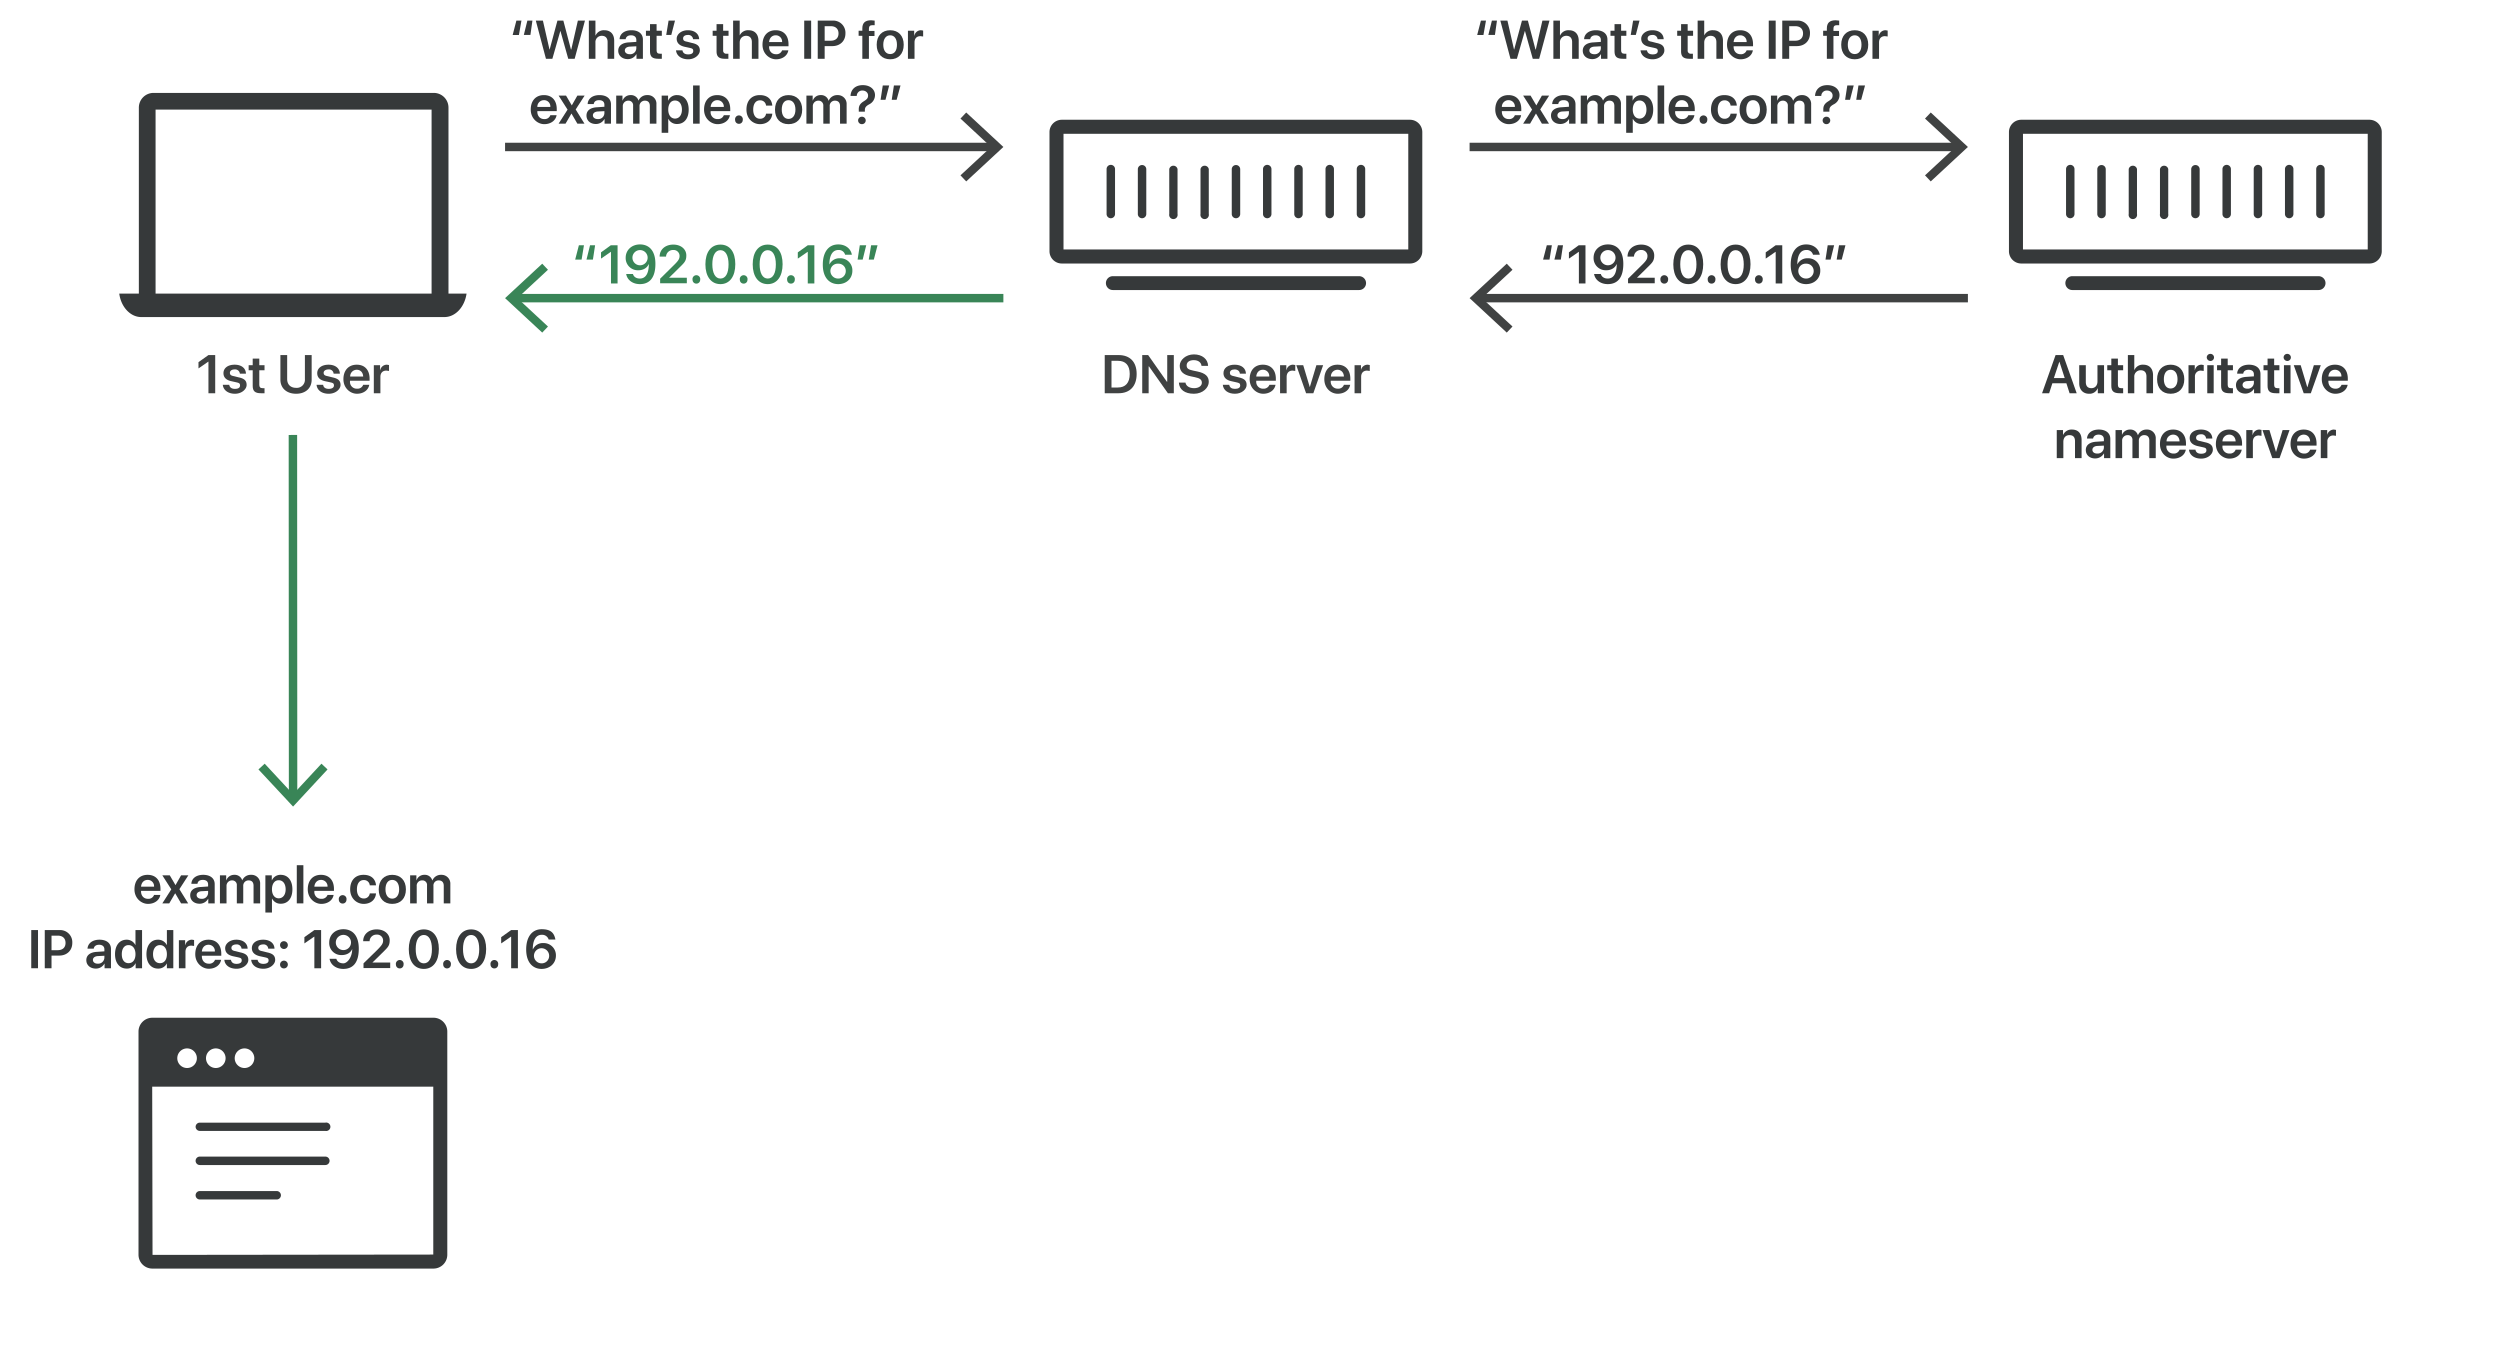 <svg id="Layer_1" data-name="Layer 1" xmlns="http://www.w3.org/2000/svg" viewBox="0 0 1480 800"><title>final</title><path d="M256.7,602.5H90.1a8.2,8.2,0,0,0-8.1,8.1V742.9a8.2,8.2,0,0,0,8.1,8.1H256.7a8.2,8.2,0,0,0,8.1-8.1V610.6A8.2,8.2,0,0,0,256.7,602.5Zm-.2,140.2-166.2.2-.2-99.6H256.5Zm-106-117a5.8,5.8,0,1,1-11.5,0,5.8,5.8,0,0,1,11.5,0Zm-17,0a5.8,5.8,0,1,1-11.5,0,5.8,5.8,0,0,1,11.5,0Zm-17,0a5.8,5.8,0,1,1-11.5,0,5.8,5.8,0,0,1,11.5,0Zm-.7,81.9a2.5,2.5,0,0,1,2.5-2.5h45.5a2.5,2.5,0,1,1,0,5H118.3A2.5,2.5,0,0,1,115.8,707.6Zm0-40.5a2.5,2.5,0,0,1,2.5-2.5h74.3a2.5,2.5,0,1,1,0,4.9H118.3A2.5,2.5,0,0,1,115.8,667.1Zm0,20.1a2.5,2.5,0,0,1,2.5-2.5h74.3a2.5,2.5,0,1,1,0,5H118.3A2.5,2.5,0,0,1,115.8,687.2Z" style="fill:#36393a"/><path d="M1402.8,70.9H1196.6a7.3,7.3,0,0,0-7.3,7.3v70.5a7.3,7.3,0,0,0,7.3,7.3h206.2a7.3,7.3,0,0,0,7.2-7.3V78.2A7.3,7.3,0,0,0,1402.8,70.9Zm-1.1,76.8H1197.6V79.2h204.1Zm-104.5-21V100.1a2.5,2.5,0,0,1,2.5-2.4,2.5,2.5,0,0,1,2.5,2.4v26.6a2.5,2.5,0,0,1-2.5,2.5A2.5,2.5,0,0,1,1297.2,126.7Zm18.5,0V100.1a2.5,2.5,0,0,1,5,0v26.6a2.5,2.5,0,0,1-5,0Zm18.5,0V100.1a2.5,2.5,0,0,1,5,0v26.6a2.5,2.5,0,1,1-5,0Zm18.5,0V100.1a2.5,2.5,0,0,1,5,0v26.6a2.5,2.5,0,1,1-5,0Zm-129.6,0V100.1a2.5,2.5,0,0,1,5,0v26.6a2.5,2.5,0,1,1-5,0Zm18.5,0V100.1a2.5,2.5,0,0,1,2.5-2.4,2.5,2.5,0,0,1,2.5,2.4v26.6a2.5,2.5,0,0,1-2.5,2.5A2.5,2.5,0,0,1,1241.6,126.7Zm18.6,0V100.1a2.5,2.5,0,0,1,4.9,0v26.6a2.5,2.5,0,1,1-4.9,0Zm18.5,0V100.1a2.5,2.5,0,0,1,4.9,0v26.6a2.5,2.5,0,1,1-4.9,0Zm92.5,0V100.1a2.5,2.5,0,0,1,5,0v26.6a2.5,2.5,0,1,1-5,0Zm5.5,40.9a4.1,4.1,0,0,1-4.1,4.1H1226.8a4.1,4.1,0,1,1,0-8.2h145.8A4.1,4.1,0,0,1,1376.7,167.6Z" style="fill:#36393a"/><path d="M265.5,173.8V63.7a8.7,8.7,0,0,0-8.7-8.7H90.9a8.7,8.7,0,0,0-8.7,8.7V173.8H70.6c1,7.8,6.5,13.9,13,13.9H263.1c6.6,0,12-6.1,13.1-13.9ZM92.1,64.9H255.5V173.8H92.1Z" style="fill:#36393a"/><path d="M308.7,12.2l-1.5,8.5h-3.7l2.2-8.5Zm6.5,0L314,20.7h-3.9l2.1-8.5Z" style="fill:#36393a"/><path d="M327,34.8h-3.8l-6-22.6h4.2l3.9,17.1h.1L330,12.2h3.5L338,29.3h.2l3.9-17.1h4.2l-6.1,22.6h-3.8l-4.6-16.4h-.1Z" style="fill:#36393a"/><path d="M348.6,12.2h3.9V21h.1a5.3,5.3,0,0,1,5.2-3.1c3.7,0,5.8,2.4,5.8,6.2V34.8h-3.9V24.9c0-2.3-1.2-3.7-3.4-3.7a3.7,3.7,0,0,0-3.8,4v9.6h-3.9Z" style="fill:#36393a"/><path d="M366,30c0-2.9,2.3-4.7,6.3-4.9l4.4-.3V23.6c0-1.7-1.2-2.7-3.1-2.7s-3,.9-3.2,2.3h-3.6c.1-3.1,2.8-5.3,7-5.3s6.8,2.1,6.8,5.5V34.8h-3.8V32.1h-.1a5.7,5.7,0,0,1-5.1,2.9C368.4,35,366,33,366,30Zm10.7-1.4V27.4l-3.8.2c-1.9.1-3,1-3,2.3s1.2,2.2,2.9,2.2A3.6,3.6,0,0,0,376.7,28.6Z" style="fill:#36393a"/><path d="M388.7,14.3v3.9h3.1v3h-3.1v8.6c0,1.4.6,2,2,2h1.1v3h-2c-3.6,0-5-1.2-5-4.4V21.2h-2.4v-3h2.4V14.3Z" style="fill:#36393a"/><path d="M394.4,20.7l1.4-8.5h3.8l-2.2,8.5Z" style="fill:#36393a"/><path d="M407.2,17.9c4,0,6.6,2.1,6.7,5.3h-3.6a2.8,2.8,0,0,0-3.1-2.5c-1.7,0-2.8.8-2.8,2s.6,1.7,2.4,2l2.7.7c3.5.7,4.8,2,4.8,4.5s-2.9,5.2-6.9,5.2-6.9-2.1-7.2-5.3H404c.3,1.6,1.4,2.4,3.4,2.4s3-.7,3-2-.6-1.5-2.3-1.9l-2.8-.6c-3.1-.7-4.7-2.3-4.7-4.8S403.2,17.9,407.2,17.9Z" style="fill:#36393a"/><path d="M428.1,14.3v3.9h3.2v3h-3.2v8.6a1.8,1.8,0,0,0,2,2h1.1v3h-2c-3.5,0-5-1.2-5-4.4V21.2h-2.3v-3h2.3V14.3Z" style="fill:#36393a"/><path d="M434,12.2h3.9V21h0a5.4,5.4,0,0,1,5.3-3.1c3.6,0,5.8,2.4,5.8,6.2V34.8h-3.9V24.9c0-2.3-1.2-3.7-3.4-3.7s-3.8,1.6-3.8,4v9.6H434Z" style="fill:#36393a"/><path d="M466.7,29.8c-.5,3.1-3.4,5.3-7.3,5.3s-8-3.3-8-8.6,3-8.6,7.8-8.6,7.6,3.2,7.6,8.3v1.2H455.3v.3c0,2.6,1.6,4.4,4.1,4.4a3.5,3.5,0,0,0,3.6-2.3Zm-11.4-4.9H463a3.7,3.7,0,0,0-3.8-4C457,20.9,455.5,22.5,455.3,24.9Z" style="fill:#36393a"/><path d="M476.1,34.8V12.2h4.1V34.8Z" style="fill:#36393a"/><path d="M492.9,12.2a7.2,7.2,0,0,1,7.6,7.6c0,4.5-3.2,7.5-7.8,7.5h-4.5v7.5h-4.1V12.2Zm-4.7,11.9h3.6c2.9,0,4.6-1.6,4.6-4.3s-1.7-4.3-4.6-4.3h-3.6Z" style="fill:#36393a"/><path d="M510.5,21.2h-2.2v-3h2.2V16.8c0-3.2,1.6-4.8,5.2-4.8l2.1.2v2.7h-1.3c-1.5,0-2.1.7-2.1,2.1v1.3h3.3v3h-3.3V34.8h-3.9Z" style="fill:#36393a"/><path d="M519,26.5c0-5.4,3.2-8.6,8-8.6s8,3.2,8,8.6-3.2,8.6-8,8.6S519,31.9,519,26.5Zm12,0c0-3.5-1.5-5.6-4-5.6s-4.1,2.1-4.1,5.6S524.5,32,527,32,531,30,531,26.5Z" style="fill:#36393a"/><path d="M537.5,18.2h3.7v2.9h.1a4,4,0,0,1,4-3.2l1.2.2v3.5l-1.6-.2c-2.2,0-3.5,1.4-3.5,3.7v9.7h-3.9Z" style="fill:#36393a"/><path d="M329.5,68.2c-.5,3.1-3.4,5.3-7.3,5.3s-8-3.3-8-8.6,3-8.6,7.8-8.6,7.6,3.2,7.6,8.3v1.2H318.1v.3c0,2.6,1.6,4.4,4.1,4.4a3.5,3.5,0,0,0,3.6-2.3Zm-11.4-4.9h7.7a3.7,3.7,0,0,0-3.8-4A3.9,3.9,0,0,0,318.1,63.3Z" style="fill:#36393a"/><path d="M338.3,67.2l-3.5,6h-4.1l5.3-8.3-5.3-8.3h4.4l3.4,5.8h0l3.3-5.8h4.3l-5.3,8.2,5.2,8.4h-4.2l-3.5-6Z" style="fill:#36393a"/><path d="M347.2,68.4c0-2.9,2.2-4.7,6.3-4.9l4.3-.3V62c0-1.7-1.1-2.7-3.1-2.7s-3,.9-3.2,2.3h-3.6c.1-3.1,2.8-5.3,7-5.3s6.8,2.1,6.8,5.5V73.2h-3.8V70.5h-.1a5.7,5.7,0,0,1-5.1,2.9C349.5,73.4,347.2,71.4,347.2,68.4ZM357.8,67V65.8L354,66c-1.9.1-3,1-3,2.3s1.2,2.2,2.9,2.2A3.6,3.6,0,0,0,357.8,67Z" style="fill:#36393a"/><path d="M364.8,56.6h3.7v2.9h.1a4.9,4.9,0,0,1,4.7-3.2,4.6,4.6,0,0,1,4.7,3.3h0a5.4,5.4,0,0,1,5.2-3.3,5.1,5.1,0,0,1,5.4,5.5V73.2h-3.9V62.8c0-2.1-1-3.2-2.9-3.2a3.1,3.1,0,0,0-3.2,3.3V73.2h-3.8V62.6a2.7,2.7,0,0,0-2.9-3,3.2,3.2,0,0,0-3.2,3.4V73.2h-3.9Z" style="fill:#36393a"/><path d="M407.7,64.9c0,5.3-2.7,8.5-6.8,8.5a5.5,5.5,0,0,1-5.2-3h-.1v8.2h-3.9v-22h3.8v2.9h.1a5.5,5.5,0,0,1,5.2-3.2C405,56.3,407.7,59.6,407.7,64.9Zm-4,0c0-3.3-1.6-5.4-4.1-5.4s-4,2.2-4,5.4,1.6,5.3,4,5.3S403.7,68.2,403.7,64.9Z" style="fill:#36393a"/><path d="M410.3,50.6h3.9V73.2h-3.9Z" style="fill:#36393a"/><path d="M432.1,68.2c-.5,3.1-3.4,5.3-7.3,5.3s-8-3.3-8-8.6,3-8.6,7.8-8.6,7.7,3.2,7.7,8.3v1.2H420.7v.3a4,4,0,0,0,4.2,4.4,3.6,3.6,0,0,0,3.6-2.3Zm-11.4-4.9h7.8a3.8,3.8,0,0,0-3.9-4C422.5,59.3,420.9,60.9,420.7,63.3Z" style="fill:#36393a"/><path d="M435.2,71.1a2.3,2.3,0,1,1,4.5,0,2.2,2.2,0,0,1-2.2,2.2A2.2,2.2,0,0,1,435.2,71.1Z" style="fill:#36393a"/><path d="M453.5,62.5a3.4,3.4,0,0,0-3.6-3.1c-2.5,0-4,2.1-4,5.5s1.6,5.4,4,5.4a3.4,3.4,0,0,0,3.6-3h3.7c-.3,3.8-3.2,6.2-7.3,6.2s-8-3.2-8-8.6,3.1-8.6,7.9-8.6,7.1,2.7,7.4,6.2Z" style="fill:#36393a"/><path d="M458.8,64.9c0-5.4,3.2-8.6,8-8.6s8.1,3.2,8.1,8.6-3.2,8.6-8.1,8.6S458.8,70.3,458.8,64.9Zm12.1,0c0-3.5-1.6-5.6-4.1-5.6s-4,2.1-4,5.6,1.6,5.5,4,5.5S470.9,68.4,470.9,64.9Z" style="fill:#36393a"/><path d="M477.4,56.6h3.7v2.9h.1a4.8,4.8,0,0,1,4.7-3.2,4.5,4.5,0,0,1,4.6,3.3h.1a5.4,5.4,0,0,1,5.2-3.3,5.2,5.2,0,0,1,5.4,5.5V73.2h-3.9V62.8c0-2.1-1.1-3.2-3-3.2a3,3,0,0,0-3.1,3.3V73.2h-3.8V62.6a2.8,2.8,0,0,0-3-3,3.2,3.2,0,0,0-3.2,3.4V73.2h-3.8Z" style="fill:#36393a"/><path d="M510.8,50.4c4.3,0,7.2,2.5,7.2,5.9a6.1,6.1,0,0,1-3.3,5.4c-2.1,1.1-2.7,2-2.7,3.5v.9h-3.6V65c-.1-2.3.8-3.7,2.9-5s2.6-2,2.6-3.5-1.3-2.9-3.3-2.9a3.2,3.2,0,0,0-3.4,3.2h-3.7C503.7,53.1,506.2,50.4,510.8,50.4ZM508,71.3a2.2,2.2,0,0,1,2.3-2.2,2.2,2.2,0,0,1,2.2,2.2,2.2,2.2,0,0,1-2.2,2.2A2.2,2.2,0,0,1,508,71.3Z" style="fill:#36393a"/><path d="M521.3,59.1l1.3-8.5h3.8l-2.2,8.5Zm6.6,0,1.3-8.5h3.9l-2.3,8.5Z" style="fill:#36393a"/><path d="M94.9,529.8c-.5,3.1-3.4,5.3-7.3,5.3s-8-3.3-8-8.6,3-8.6,7.8-8.6,7.6,3.2,7.6,8.3v1.2H83.5v.3c0,2.6,1.6,4.4,4.1,4.4a3.5,3.5,0,0,0,3.6-2.3Zm-11.4-4.9h7.7a3.7,3.7,0,0,0-3.8-4C85.2,520.9,83.7,522.5,83.5,524.9Z" style="fill:#36393a"/><path d="M103.7,528.8l-3.5,6H96.1l5.3-8.3-5.3-8.3h4.4l3.4,5.8h0l3.3-5.8h4.3l-5.3,8.2,5.2,8.4h-4.2l-3.5-6Z" style="fill:#36393a"/><path d="M112.6,530c0-2.9,2.2-4.7,6.3-4.9l4.3-.3v-1.2c0-1.7-1.1-2.7-3.1-2.7s-3,.9-3.2,2.3h-3.6c.1-3.1,2.8-5.3,7-5.3s6.8,2.1,6.8,5.5v11.4h-3.8v-2.7h-.1a5.7,5.7,0,0,1-5.1,2.9C114.9,535,112.6,533,112.6,530Zm10.6-1.4v-1.2l-3.8.2c-1.9.1-3,1-3,2.3s1.2,2.2,2.9,2.2A3.6,3.6,0,0,0,123.2,528.6Z" style="fill:#36393a"/><path d="M130.2,518.2h3.7v2.9h.1a4.9,4.9,0,0,1,4.7-3.2,4.6,4.6,0,0,1,4.7,3.3h0a5.4,5.4,0,0,1,5.2-3.3,5.1,5.1,0,0,1,5.4,5.5v11.4h-3.9V524.4c0-2.1-1-3.2-2.9-3.2a3.1,3.1,0,0,0-3.2,3.3v10.3h-3.8V524.2a2.7,2.7,0,0,0-2.9-3,3.2,3.2,0,0,0-3.2,3.4v10.2h-3.9Z" style="fill:#36393a"/><path d="M173.1,526.5c0,5.3-2.7,8.5-6.8,8.5a5.5,5.5,0,0,1-5.2-3H161v8.2h-3.9v-22h3.8v2.9h.1a5.5,5.5,0,0,1,5.2-3.2C170.4,517.9,173.1,521.2,173.1,526.5Zm-4,0c0-3.3-1.6-5.4-4.1-5.4s-4,2.2-4,5.4,1.6,5.3,4,5.3S169.1,529.8,169.1,526.5Z" style="fill:#36393a"/><path d="M175.7,512.2h3.9v22.6h-3.9Z" style="fill:#36393a"/><path d="M197.5,529.8c-.5,3.1-3.4,5.3-7.3,5.3s-8-3.3-8-8.6,3-8.6,7.8-8.6,7.7,3.2,7.7,8.3v1.2H186.1v.3a4,4,0,0,0,4.2,4.4,3.6,3.6,0,0,0,3.6-2.3Zm-11.4-4.9h7.8a3.8,3.8,0,0,0-3.9-4C187.9,520.9,186.3,522.5,186.1,524.9Z" style="fill:#36393a"/><path d="M200.6,532.7a2.3,2.3,0,1,1,4.5,0,2.2,2.2,0,0,1-2.2,2.2A2.2,2.2,0,0,1,200.6,532.7Z" style="fill:#36393a"/><path d="M218.9,524.1a3.4,3.4,0,0,0-3.6-3.1c-2.5,0-4,2.1-4,5.5s1.6,5.4,4,5.4a3.4,3.4,0,0,0,3.6-3h3.7c-.3,3.8-3.2,6.2-7.3,6.2s-8-3.2-8-8.6,3.1-8.6,7.9-8.6,7.1,2.7,7.4,6.2Z" style="fill:#36393a"/><path d="M224.2,526.5c0-5.4,3.2-8.6,8-8.6s8.1,3.2,8.1,8.6-3.2,8.6-8.1,8.6S224.2,531.9,224.2,526.5Zm12.1,0c0-3.5-1.6-5.6-4.1-5.6s-4,2.1-4,5.6,1.6,5.5,4,5.5S236.3,530,236.3,526.5Z" style="fill:#36393a"/><path d="M242.8,518.2h3.7v2.9h.1a4.8,4.8,0,0,1,4.7-3.2,4.5,4.5,0,0,1,4.6,3.3h.1a5.4,5.4,0,0,1,5.2-3.3,5.2,5.2,0,0,1,5.4,5.5v11.4h-3.9V524.4c0-2.1-1.1-3.2-3-3.2a3,3,0,0,0-3.1,3.3v10.3h-3.8V524.2a2.7,2.7,0,0,0-3-3,3.1,3.1,0,0,0-3.1,3.4v10.2h-3.9Z" style="fill:#36393a"/><path d="M18.5,573.2V550.6h4v22.6Z" style="fill:#36393a"/><path d="M35.3,550.6a7.2,7.2,0,0,1,7.5,7.6c0,4.5-3.2,7.5-7.7,7.5H30.5v7.5h-4V550.6Zm-4.8,11.9h3.7c2.9,0,4.6-1.6,4.6-4.3s-1.7-4.3-4.6-4.3H30.5Z" style="fill:#36393a"/><path d="M51.1,568.4c0-2.9,2.3-4.7,6.3-4.9l4.4-.3V562c0-1.7-1.2-2.7-3.1-2.7s-3,.9-3.2,2.3H51.8c.2-3.1,2.9-5.3,7.1-5.3s6.8,2.1,6.8,5.5v11.4H61.9v-2.7h-.1a5.7,5.7,0,0,1-5.1,2.9C53.5,573.4,51.1,571.4,51.1,568.4ZM61.8,567v-1.2L58,566c-1.9.1-3,1-3,2.3s1.2,2.2,2.8,2.2A3.7,3.7,0,0,0,61.8,567Z" style="fill:#36393a"/><path d="M68.1,564.9c0-5.3,2.7-8.6,6.9-8.6a5.7,5.7,0,0,1,5.1,3.1h.1v-8.8h3.9v22.6H80.3v-2.9h-.1a5.5,5.5,0,0,1-5.2,3.1C70.8,573.4,68.1,570.1,68.1,564.9Zm4,0c0,3.3,1.5,5.3,4,5.3s4.1-2,4.1-5.3-1.6-5.4-4.1-5.4S72.1,561.6,72.1,564.9Z" style="fill:#36393a"/><path d="M86.7,564.9c0-5.3,2.7-8.6,6.8-8.6a5.7,5.7,0,0,1,5.2,3.1h.1v-8.8h3.8v22.6H98.8v-2.9h0a5.6,5.6,0,0,1-5.3,3.1C89.4,573.4,86.7,570.1,86.7,564.9Zm3.9,0c0,3.3,1.6,5.3,4.1,5.3s4.1-2,4.1-5.3-1.6-5.4-4.1-5.4S90.6,561.6,90.6,564.9Z" style="fill:#36393a"/><path d="M105.9,556.6h3.7v2.9h.1a4,4,0,0,1,4-3.2l1.2.2V560l-1.6-.2c-2.2,0-3.5,1.4-3.5,3.7v9.7h-3.9Z" style="fill:#36393a"/><path d="M130.9,568.2c-.5,3.1-3.4,5.3-7.3,5.3s-8-3.3-8-8.6,3-8.6,7.8-8.6,7.6,3.2,7.6,8.3v1.2H119.5v.3c0,2.6,1.6,4.4,4.1,4.4a3.6,3.6,0,0,0,3.7-2.3Zm-11.4-4.9h7.7a3.7,3.7,0,0,0-3.8-4C121.2,559.3,119.7,560.9,119.5,563.3Z" style="fill:#36393a"/><path d="M139.9,556.3c4,0,6.6,2.1,6.7,5.3H143a2.8,2.8,0,0,0-3.1-2.5c-1.7,0-2.9.8-2.9,2s.7,1.7,2.5,2l2.7.7c3.4.7,4.8,2,4.8,4.5s-2.9,5.2-7,5.2-6.9-2.1-7.2-5.3h3.9q.5,2.4,3.3,2.4c1.9,0,3.1-.7,3.1-2s-.6-1.5-2.3-1.9l-2.8-.6c-3.2-.7-4.7-2.3-4.7-4.8S135.9,556.3,139.9,556.3Z" style="fill:#36393a"/><path d="M155.8,556.3c4,0,6.6,2.1,6.7,5.3h-3.7a2.7,2.7,0,0,0-3-2.5c-1.7,0-2.9.8-2.9,2s.7,1.7,2.4,2l2.8.7c3.4.7,4.8,2,4.8,4.5s-2.9,5.2-7,5.2-6.9-2.1-7.2-5.3h3.8c.3,1.6,1.5,2.4,3.4,2.4s3.1-.7,3.1-2-.6-1.5-2.3-1.9l-2.8-.6q-4.8-1.1-4.8-4.8C149.1,558.3,151.8,556.3,155.8,556.3Z" style="fill:#36393a"/><path d="M165.8,559.4a2.2,2.2,0,0,1,2.2-2.2,2.3,2.3,0,1,1-2.2,2.2Zm0,11.7a2.3,2.3,0,1,1,2.2,2.2A2.2,2.2,0,0,1,165.8,571.1Z" style="fill:#36393a"/><path d="M186.1,554.5H186l-5.8,4v-3.7l5.9-4.2h4v22.6h-4Z" style="fill:#36393a"/><path d="M195.1,567.6h4c.6,1.8,2.1,2.7,4.2,2.7s5.2-3.3,5.2-8.5h0c-.9,2.2-3.2,3.6-6.2,3.6a7.1,7.1,0,0,1-7.4-7.4c0-4.6,3.5-7.9,8.4-7.9s9.1,3.2,9.1,11.5-3.4,12-9.2,12C199,573.6,195.7,571.2,195.1,567.6Zm12.7-9.6a4.5,4.5,0,0,0-9-.1,4.5,4.5,0,0,0,9,.1Z" style="fill:#36393a"/><path d="M223,550.2c4.6,0,7.7,2.8,7.7,6.4s-1.3,4.4-5.2,8.3l-5,4.9H231v3.3H215.2v-2.8l8-7.8c2.9-2.9,3.6-4,3.6-5.7a3.5,3.5,0,0,0-3.8-3.5,4,4,0,0,0-4.2,3.9H215C215,553.1,218.3,550.2,223,550.2Z" style="fill:#36393a"/><path d="M234.4,571.1a2.3,2.3,0,1,1,4.5,0,2.2,2.2,0,0,1-2.2,2.2A2.2,2.2,0,0,1,234.4,571.1Z" style="fill:#36393a"/><path d="M242,561.9c0-7.2,3.4-11.7,8.9-11.7s8.9,4.4,8.9,11.6-3.3,11.8-8.9,11.8S242,569.1,242,561.9Zm13.7,0c0-5.3-1.8-8.4-4.8-8.4s-4.8,3.1-4.8,8.3,1.7,8.5,4.8,8.5S255.7,567.2,255.7,561.9Z" style="fill:#36393a"/><path d="M262.4,571.1a2.3,2.3,0,1,1,4.5,0,2.2,2.2,0,0,1-2.2,2.2A2.2,2.2,0,0,1,262.4,571.1Z" style="fill:#36393a"/><path d="M270,561.9c0-7.2,3.4-11.7,8.9-11.7s8.9,4.4,8.9,11.6-3.3,11.8-8.9,11.8S270,569.1,270,561.9Zm13.7,0c0-5.3-1.8-8.4-4.8-8.4s-4.8,3.1-4.8,8.3,1.7,8.5,4.8,8.5S283.7,567.2,283.7,561.9Z" style="fill:#36393a"/><path d="M290.4,571.1a2.3,2.3,0,1,1,4.5,0,2.2,2.2,0,0,1-2.2,2.2A2.2,2.2,0,0,1,290.4,571.1Z" style="fill:#36393a"/><path d="M302.6,554.5h-.1l-5.8,4v-3.7l5.9-4.2h4v22.6h-4Z" style="fill:#36393a"/><path d="M311.5,562.1c0-7.5,3.5-12,9.2-12s7.4,2.5,8.1,6.1h-4a4,4,0,0,0-4.1-2.8c-3.5,0-5.3,3.3-5.3,8.6h.1a6.4,6.4,0,0,1,6.2-3.7,7.2,7.2,0,0,1,7.4,7.4c0,4.6-3.6,7.9-8.5,7.9S311.5,570.1,311.5,562.1Zm13.6,3.8a4.5,4.5,0,0,0-9-.1,4.5,4.5,0,0,0,4.5,4.5A4.4,4.4,0,0,0,325.1,565.9Z" style="fill:#36393a"/><path d="M345.7,145.2l-1.4,8.5h-3.8l2.2-8.5Zm6.6,0-1.3,8.5h-3.8l2.1-8.5Z" style="fill:#398557"/><path d="M361.7,149.1h-.1l-5.8,4v-3.7l5.8-4.2h4v22.6h-3.9Z" style="fill:#398557"/><path d="M370.7,162.2h4c.5,1.8,2.1,2.7,4.1,2.7,3.6,0,5.3-3.3,5.3-8.5H384c-.9,2.2-3.2,3.6-6.1,3.6a7.2,7.2,0,0,1-7.5-7.4c0-4.6,3.6-7.9,8.5-7.9s9.1,3.2,9.1,11.5-3.5,12-9.2,12C374.6,168.2,371.3,165.8,370.7,162.2Zm12.7-9.6a4.5,4.5,0,0,0-9-.1,4.5,4.5,0,0,0,9,.1Z" style="fill:#398557"/><path d="M398.6,144.8c4.6,0,7.7,2.8,7.7,6.4s-1.3,4.4-5.2,8.3l-5,4.9h10.5v3.3H390.8V165l7.9-7.8c3-2.9,3.6-4,3.6-5.7a3.5,3.5,0,0,0-3.7-3.5,4.1,4.1,0,0,0-4.3,3.9h-3.8C390.5,147.7,393.9,144.8,398.6,144.8Z" style="fill:#398557"/><path d="M410,165.7a2.3,2.3,0,1,1,4.5,0,2.2,2.2,0,0,1-2.2,2.2A2.2,2.2,0,0,1,410,165.7Z" style="fill:#398557"/><path d="M417.6,156.5c0-7.2,3.3-11.7,8.9-11.7s8.8,4.4,8.8,11.6-3.3,11.8-8.8,11.8S417.6,163.7,417.6,156.5Zm13.7,0c0-5.3-1.8-8.4-4.8-8.4s-4.8,3.1-4.8,8.3,1.7,8.5,4.8,8.5S431.3,161.8,431.3,156.5Z" style="fill:#398557"/><path d="M438,165.7a2.3,2.3,0,1,1,4.5,0,2.2,2.2,0,0,1-2.2,2.2A2.2,2.2,0,0,1,438,165.7Z" style="fill:#398557"/><path d="M445.6,156.5c0-7.2,3.3-11.7,8.9-11.7s8.8,4.4,8.8,11.6-3.3,11.8-8.8,11.8S445.6,163.7,445.6,156.5Zm13.7,0c0-5.3-1.8-8.4-4.8-8.4s-4.8,3.1-4.8,8.3,1.7,8.5,4.8,8.5S459.3,161.8,459.3,156.5Z" style="fill:#398557"/><path d="M466,165.7a2.3,2.3,0,1,1,4.5,0,2.2,2.2,0,0,1-2.2,2.2A2.2,2.2,0,0,1,466,165.7Z" style="fill:#398557"/><path d="M478.2,149.1h-.1l-5.8,4v-3.7l5.9-4.2h3.9v22.6h-3.9Z" style="fill:#398557"/><path d="M487.1,156.7c0-7.5,3.4-12,9.2-12,4.2,0,7.4,2.5,8,6.1h-4a3.8,3.8,0,0,0-4-2.8c-3.5,0-5.3,3.3-5.3,8.6h0a6.5,6.5,0,0,1,6.2-3.7,7.1,7.1,0,0,1,7.4,7.4c0,4.6-3.5,7.9-8.4,7.9S487.1,164.7,487.1,156.7Zm13.6,3.8a4.3,4.3,0,0,0-4.5-4.4,4.3,4.3,0,0,0-4.6,4.3,4.5,4.5,0,0,0,4.5,4.5A4.4,4.4,0,0,0,500.7,160.5Z" style="fill:#398557"/><path d="M507.7,153.7l1.3-8.5h3.8l-2.1,8.5Zm6.6,0,1.4-8.5h3.8l-2.2,8.5Z" style="fill:#398557"/><path d="M1223.3,226.9H1215l-1.9,5.9h-4.2l8-22.6h4.5l8,22.6h-4.2Zm-7.4-3.1h6.4l-3.1-9.6h-.1Z" style="fill:#36393a"/><path d="M1245.6,232.8h-3.7v-2.9h-.1a5.1,5.1,0,0,1-5.1,3.2c-3.5,0-5.8-2.4-5.8-6.2V216.2h3.9v9.9c0,2.4,1.1,3.7,3.3,3.7s3.6-1.6,3.6-4v-9.6h3.9Z" style="fill:#36393a"/><path d="M1253.8,212.3v3.9h3.1v3h-3.1v8.6c0,1.4.6,2,2,2h1.1v3h-2c-3.6,0-5-1.2-5-4.4v-9.2h-2.4v-3h2.4v-3.9Z" style="fill:#36393a"/><path d="M1259.7,210.2h3.8V219h.1a5.3,5.3,0,0,1,5.2-3.1c3.7,0,5.8,2.4,5.8,6.2v10.7h-3.9v-9.9c0-2.3-1.1-3.7-3.4-3.7a3.7,3.7,0,0,0-3.8,4v9.6h-3.8Z" style="fill:#36393a"/><path d="M1277,224.5c0-5.4,3.2-8.6,8-8.6s8.1,3.2,8.1,8.6-3.2,8.6-8.1,8.6S1277,229.9,1277,224.5Zm12.1,0c0-3.5-1.6-5.6-4.1-5.6s-4,2.1-4,5.6,1.6,5.5,4,5.5S1289.1,228,1289.1,224.5Z" style="fill:#36393a"/><path d="M1295.6,216.2h3.7v2.9h.1a3.9,3.9,0,0,1,3.9-3.2l1.3.2v3.5l-1.6-.2a3.4,3.4,0,0,0-3.6,3.7v9.7h-3.8Z" style="fill:#36393a"/><path d="M1306.4,211.6a2.1,2.1,0,0,1,2.2-2.1,2.1,2.1,0,0,1,2.1,2.1,2.1,2.1,0,0,1-2.1,2.1A2.2,2.2,0,0,1,1306.4,211.6Zm.3,4.6h3.8v16.6h-3.8Z" style="fill:#36393a"/><path d="M1318.8,212.3v3.9h3.1v3h-3.1v8.6c0,1.4.6,2,2,2h1.1v3h-2c-3.6,0-5-1.2-5-4.4v-9.2h-2.4v-3h2.4v-3.9Z" style="fill:#36393a"/><path d="M1323.7,228c0-2.9,2.2-4.7,6.3-4.9l4.3-.3v-1.2c0-1.7-1.1-2.7-3.1-2.7s-3,.9-3.2,2.3h-3.6c.1-3.1,2.8-5.3,7-5.3s6.8,2.1,6.8,5.5v11.4h-3.8v-2.7h0a6,6,0,0,1-5.2,2.9C1326,233,1323.7,231,1323.7,228Zm10.6-1.4v-1.2l-3.8.2c-1.9.1-2.9,1-2.9,2.3s1.1,2.2,2.8,2.2A3.6,3.6,0,0,0,1334.3,226.6Z" style="fill:#36393a"/><path d="M1346.3,212.3v3.9h3.1v3h-3.1v8.6c0,1.4.6,2,2,2h1.1v3h-2c-3.6,0-5-1.2-5-4.4v-9.2H1340v-3h2.4v-3.9Z" style="fill:#36393a"/><path d="M1351.9,211.6a2.1,2.1,0,0,1,2.2-2.1,2.1,2.1,0,0,1,2.1,2.1,2.1,2.1,0,0,1-2.1,2.1A2.2,2.2,0,0,1,1351.9,211.6Zm.2,4.6h3.9v16.6h-3.9Z" style="fill:#36393a"/><path d="M1368,232.8h-4.2l-5.9-16.6h4.1l3.9,13h.1l3.8-13h4.1Z" style="fill:#36393a"/><path d="M1389.8,227.8c-.5,3.1-3.4,5.3-7.3,5.3s-8-3.3-8-8.6,3-8.6,7.8-8.6,7.6,3.2,7.6,8.3v1.2h-11.5v.3c0,2.6,1.6,4.4,4.1,4.4a3.6,3.6,0,0,0,3.7-2.3Zm-11.4-4.9h7.7a3.7,3.7,0,0,0-3.8-4C1380.1,218.9,1378.6,220.5,1378.4,222.9Z" style="fill:#36393a"/><path d="M1217.6,254.6h3.7v2.8h.1a5.4,5.4,0,0,1,5.2-3.1c3.7,0,5.7,2.3,5.7,6.2v10.7h-3.9v-10c0-2.3-1-3.6-3.3-3.6s-3.6,1.6-3.6,4v9.6h-3.9Z" style="fill:#36393a"/><path d="M1234.8,266.4c0-2.9,2.3-4.7,6.3-4.9l4.4-.3V260c0-1.7-1.2-2.7-3.1-2.7s-3,.9-3.3,2.3h-3.6c.2-3.1,2.8-5.3,7-5.3s6.8,2.1,6.8,5.5v11.4h-3.7v-2.7h-.1a6,6,0,0,1-5.2,2.9C1237.1,271.4,1234.8,269.4,1234.8,266.4Zm10.7-1.4v-1.2l-3.9.2c-1.8.1-2.9,1-2.9,2.3s1.1,2.2,2.8,2.2A3.7,3.7,0,0,0,1245.5,265Z" style="fill:#36393a"/><path d="M1252.4,254.6h3.8v2.9h0a5,5,0,0,1,4.8-3.2,4.5,4.5,0,0,1,4.6,3.3h.1a5.3,5.3,0,0,1,5.1-3.3,5.1,5.1,0,0,1,5.4,5.5v11.4h-3.8V260.8c0-2.1-1.1-3.2-3-3.2a3.1,3.1,0,0,0-3.2,3.3v10.3h-3.8V260.6a2.7,2.7,0,0,0-2.9-3,3.2,3.2,0,0,0-3.2,3.4v10.2h-3.9Z" style="fill:#36393a"/><path d="M1294,266.2c-.5,3.1-3.4,5.3-7.4,5.3s-7.9-3.3-7.9-8.6,3-8.6,7.8-8.6,7.6,3.2,7.6,8.3v1.2h-11.6v.3a4.1,4.1,0,0,0,4.2,4.4,3.5,3.5,0,0,0,3.6-2.3Zm-11.4-4.9h7.7c-.1-2.4-1.6-4-3.8-4A3.9,3.9,0,0,0,1282.6,261.3Z" style="fill:#36393a"/><path d="M1303,254.3c4,0,6.6,2.1,6.7,5.3H1306a2.7,2.7,0,0,0-3-2.5c-1.8,0-2.9.8-2.9,2s.7,1.7,2.4,2l2.8.7c3.4.7,4.7,2,4.7,4.5s-2.8,5.2-6.9,5.2-6.9-2.1-7.2-5.3h3.8c.3,1.6,1.4,2.4,3.4,2.4s3.1-.7,3.1-2-.6-1.5-2.4-1.9l-2.7-.6q-4.8-1.1-4.8-4.8C1296.3,256.3,1299,254.3,1303,254.3Z" style="fill:#36393a"/><path d="M1327.1,266.2c-.5,3.1-3.4,5.3-7.3,5.3s-8-3.3-8-8.6,3.1-8.6,7.8-8.6,7.7,3.2,7.7,8.3v1.2h-11.6v.3a4,4,0,0,0,4.2,4.4,3.5,3.5,0,0,0,3.6-2.3Zm-11.4-4.9h7.8c-.1-2.4-1.6-4-3.8-4A4,4,0,0,0,1315.7,261.3Z" style="fill:#36393a"/><path d="M1329.8,254.6h3.7v2.9h.1a4,4,0,0,1,4-3.2l1.2.2V258l-1.6-.2c-2.2,0-3.5,1.4-3.5,3.7v9.7h-3.9Z" style="fill:#36393a"/><path d="M1349.5,271.2h-4.3l-5.8-16.6h4.1l3.9,13h0l3.9-13h4.1Z" style="fill:#36393a"/><path d="M1371.3,266.2c-.5,3.1-3.4,5.3-7.4,5.3s-7.9-3.3-7.9-8.6,3-8.6,7.8-8.6,7.6,3.2,7.6,8.3v1.2h-11.5v.3c0,2.6,1.6,4.4,4.1,4.4a3.5,3.5,0,0,0,3.6-2.3Zm-11.4-4.9h7.7c-.1-2.4-1.6-4-3.8-4A3.9,3.9,0,0,0,1359.9,261.3Z" style="fill:#36393a"/><path d="M1373.9,254.6h3.8v2.9h0a4.1,4.1,0,0,1,4-3.2l1.2.2V258l-1.5-.2a3.4,3.4,0,0,0-3.6,3.7v9.7h-3.9Z" style="fill:#36393a"/><path d="M834.8,70.9H628.6a7.3,7.3,0,0,0-7.3,7.3v70.5a7.3,7.3,0,0,0,7.3,7.3H834.8a7.3,7.3,0,0,0,7.2-7.3V78.2A7.3,7.3,0,0,0,834.8,70.9Zm-1.1,76.8H629.6V79.2H833.7Zm-104.5-21V100.1a2.5,2.5,0,0,1,2.5-2.4,2.5,2.5,0,0,1,2.5,2.4v26.6a2.5,2.5,0,0,1-2.5,2.5A2.5,2.5,0,0,1,729.2,126.7Zm18.5,0V100.1a2.5,2.5,0,0,1,5,0v26.6a2.5,2.5,0,1,1-5,0Zm18.5,0V100.1a2.5,2.5,0,0,1,5,0v26.6a2.5,2.5,0,0,1-5,0Zm18.5,0V100.1a2.5,2.5,0,0,1,5,0v26.6a2.5,2.5,0,1,1-5,0Zm-129.6,0V100.1a2.5,2.5,0,0,1,5,0v26.6a2.5,2.5,0,1,1-5,0Zm18.5,0V100.1a2.5,2.5,0,0,1,2.5-2.4,2.5,2.5,0,0,1,2.5,2.4v26.6a2.5,2.5,0,0,1-2.5,2.5A2.5,2.5,0,0,1,673.6,126.7Zm18.6,0V100.1a2.5,2.5,0,0,1,4.9,0v26.6a2.5,2.5,0,1,1-4.9,0Zm18.5,0V100.1a2.5,2.5,0,0,1,4.9,0v26.6a2.5,2.5,0,1,1-4.9,0Zm92.5,0V100.1a2.5,2.5,0,0,1,5,0v26.6a2.5,2.5,0,0,1-5,0Zm5.5,40.9a4.1,4.1,0,0,1-4.1,4.1H658.8a4.1,4.1,0,1,1,0-8.2H804.6A4.1,4.1,0,0,1,808.7,167.6Z" style="fill:#36393a"/><path d="M662.2,210.2c6.8,0,10.7,4.1,10.7,11.2s-3.9,11.4-10.7,11.4H654V210.2ZM658,229.4h3.8c4.5,0,7-2.8,7-8s-2.5-7.8-7-7.8H658Z" style="fill:#404242"/><path d="M676.2,232.8V210.2h3.5L690.8,226h.2V210.2h3.9v22.6h-3.5l-11.2-15.9H680v15.9Z" style="fill:#404242"/><path d="M701.8,226.5c.3,2,2.3,3.3,5.1,3.3s4.6-1.4,4.6-3.2-1.1-2.7-4.1-3.3l-2.4-.5c-4.5-.9-6.6-3-6.6-6.3s3.5-6.7,8.4-6.7,8.3,2.8,8.4,6.8h-3.9c-.2-2.1-2-3.4-4.6-3.4s-4.2,1.2-4.2,3.1,1.1,2.5,3.9,3.1l2.4.5c4.8,1,6.8,2.9,6.8,6.2s-3.4,7-8.8,7-8.7-2.5-8.9-6.6Z" style="fill:#404242"/><path d="M730.9,215.9c4.1,0,6.6,2.1,6.7,5.3H734c-.1-1.5-1.3-2.5-3.1-2.5s-2.8.8-2.8,2,.7,1.7,2.4,2l2.8.7c3.4.7,4.7,2,4.7,4.5s-2.8,5.2-6.9,5.2-6.9-2.1-7.2-5.3h3.8c.3,1.6,1.4,2.4,3.4,2.4s3.1-.7,3.1-2-.6-1.5-2.4-1.9l-2.7-.6q-4.8-1-4.8-4.8C724.3,217.9,726.9,215.9,730.9,215.9Z" style="fill:#404242"/><path d="M755.1,227.8c-.5,3.1-3.4,5.3-7.3,5.3s-8-3.3-8-8.6,3-8.6,7.8-8.6,7.7,3.2,7.7,8.3v1.2H743.7v.3a4,4,0,0,0,4.2,4.4,3.6,3.6,0,0,0,3.6-2.3Zm-11.4-4.9h7.7a3.7,3.7,0,0,0-3.8-4C745.4,218.9,743.9,220.5,743.7,222.9Z" style="fill:#404242"/><path d="M757.8,216.2h3.7v2.9h.1a3.9,3.9,0,0,1,3.9-3.2l1.3.2v3.5l-1.6-.2c-2.2,0-3.5,1.4-3.5,3.7v9.7h-3.9Z" style="fill:#404242"/><path d="M777.5,232.8h-4.3l-5.8-16.6h4.1l3.9,13h0l3.9-13h4Z" style="fill:#404242"/><path d="M799.3,227.8c-.5,3.1-3.4,5.3-7.4,5.3s-7.9-3.3-7.9-8.6,3-8.6,7.8-8.6,7.6,3.2,7.6,8.3v1.2H787.8v.3a4.1,4.1,0,0,0,4.2,4.4,3.5,3.5,0,0,0,3.6-2.3Zm-11.4-4.9h7.7c-.1-2.4-1.6-4-3.8-4A3.9,3.9,0,0,0,787.9,222.9Z" style="fill:#404242"/><path d="M801.9,216.2h3.8v2.9h0a4,4,0,0,1,4-3.2l1.2.2v3.5l-1.6-.2c-2.2,0-3.5,1.4-3.5,3.7v9.7h-3.9Z" style="fill:#404242"/><path d="M123.4,214.1h-.1l-5.8,4v-3.7l5.9-4.2h4v22.6h-4Z" style="fill:#404242"/><path d="M138.9,215.9c4.1,0,6.6,2.1,6.7,5.3H142a2.8,2.8,0,0,0-3.1-2.5c-1.7,0-2.8.8-2.8,2s.7,1.7,2.4,2l2.8.7c3.4.7,4.7,2,4.7,4.5s-2.9,5.2-6.9,5.2-6.9-2.1-7.2-5.3h3.8c.3,1.6,1.4,2.4,3.4,2.4s3-.7,3-2-.6-1.5-2.3-1.9l-2.7-.6q-4.8-1-4.8-4.8C132.3,217.9,134.9,215.9,138.9,215.9Z" style="fill:#404242"/><path d="M153.5,212.3v3.9h3.1v3h-3.1v8.6c0,1.4.6,2,2,2h1.1v3h-2.1c-3.5,0-4.9-1.2-4.9-4.4v-9.2h-2.4v-3h2.4v-3.9Z" style="fill:#404242"/><path d="M170,224.4c0,3.1,1.9,5.2,5.3,5.2a4.8,4.8,0,0,0,5.2-5.2V210.2h4v14.6c0,4.9-3.5,8.3-9.2,8.3s-9.3-3.4-9.3-8.3V210.2h4Z" style="fill:#404242"/><path d="M194.5,215.9c4,0,6.6,2.1,6.7,5.3h-3.7a2.7,2.7,0,0,0-3-2.5c-1.7,0-2.9.8-2.9,2s.7,1.7,2.4,2l2.8.7c3.4.7,4.8,2,4.8,4.5s-2.9,5.2-7,5.2-6.9-2.1-7.2-5.3h3.9c.2,1.6,1.4,2.4,3.3,2.4s3.1-.7,3.1-2-.6-1.5-2.3-1.9l-2.8-.6q-4.8-1-4.8-4.8C187.8,217.9,190.5,215.9,194.5,215.9Z" style="fill:#404242"/><path d="M218.6,227.8c-.5,3.1-3.4,5.3-7.3,5.3s-8-3.3-8-8.6,3.1-8.6,7.9-8.6,7.6,3.2,7.6,8.3v1.2H207.2v.3a4,4,0,0,0,4.2,4.4,3.5,3.5,0,0,0,3.6-2.3Zm-11.3-4.9H215c-.1-2.4-1.6-4-3.8-4A3.9,3.9,0,0,0,207.3,222.9Z" style="fill:#404242"/><path d="M221.3,216.2H225v2.9h.1a4,4,0,0,1,4-3.2l1.2.2v3.5l-1.6-.2c-2.2,0-3.5,1.4-3.5,3.7v9.7h-3.9Z" style="fill:#404242"/><line x1="299" y1="87" x2="588.6" y2="87" style="fill:none;stroke:#404242;stroke-miterlimit:10;stroke-width:5px"/><polygon points="572 107.4 568.6 103.8 586.7 87 568.6 70.2 572 66.6 594 87 572 107.4" style="fill:#404242"/><line x1="594" y1="176.5" x2="304.4" y2="176.5" style="fill:none;stroke:#398557;stroke-miterlimit:10;stroke-width:5px"/><polygon points="321 156.1 324.4 159.7 306.3 176.5 324.4 193.3 321 196.9 299 176.5 321 156.1" style="fill:#398557"/><path d="M879.7,12.2l-1.5,8.5h-3.7l2.2-8.5Zm6.5,0L885,20.7h-3.9l2.1-8.5Z" style="fill:#36393a"/><path d="M898,34.8h-3.8l-6-22.6h4.2l3.9,17.1h.1L901,12.2h3.5L909,29.3h.2l3.9-17.1h4.2l-6.1,22.6h-3.8l-4.6-16.4h-.1Z" style="fill:#36393a"/><path d="M919.6,12.2h3.9V21h.1a5.3,5.3,0,0,1,5.2-3.1c3.7,0,5.8,2.4,5.8,6.2V34.8h-3.9V24.9c0-2.3-1.2-3.7-3.4-3.7a3.7,3.7,0,0,0-3.8,4v9.6h-3.9Z" style="fill:#36393a"/><path d="M937,30c0-2.9,2.3-4.7,6.3-4.9l4.4-.3V23.6c0-1.7-1.2-2.7-3.1-2.7s-3,.9-3.2,2.3h-3.6c.1-3.1,2.8-5.3,7-5.3s6.8,2.1,6.8,5.5V34.8h-3.8V32.1h-.1a5.7,5.7,0,0,1-5.1,2.9C939.4,35,937,33,937,30Zm10.7-1.4V27.4l-3.8.2c-1.9.1-3,1-3,2.3s1.2,2.2,2.9,2.2A3.6,3.6,0,0,0,947.7,28.6Z" style="fill:#36393a"/><path d="M959.7,14.3v3.9h3.1v3h-3.1v8.6c0,1.4.6,2,2,2h1.1v3h-2c-3.6,0-5-1.2-5-4.4V21.2h-2.4v-3h2.4V14.3Z" style="fill:#36393a"/><path d="M965.4,20.7l1.4-8.5h3.8l-2.2,8.5Z" style="fill:#36393a"/><path d="M978.2,17.9c4,0,6.6,2.1,6.7,5.3h-3.6a2.8,2.8,0,0,0-3.1-2.5c-1.7,0-2.8.8-2.8,2s.6,1.7,2.4,2l2.7.7c3.5.7,4.8,2,4.8,4.5s-2.9,5.2-6.9,5.2-6.9-2.1-7.2-5.3H975c.3,1.6,1.4,2.4,3.4,2.4s3-.7,3-2-.6-1.5-2.3-1.9l-2.8-.6c-3.1-.7-4.7-2.3-4.7-4.8S974.2,17.9,978.2,17.9Z" style="fill:#36393a"/><path d="M999.1,14.3v3.9h3.2v3h-3.2v8.6a1.8,1.8,0,0,0,2,2h1.1v3h-2c-3.5,0-5-1.2-5-4.4V21.2h-2.3v-3h2.3V14.3Z" style="fill:#36393a"/><path d="M1005,12.2h3.9V21h0a5.4,5.4,0,0,1,5.3-3.1c3.6,0,5.8,2.4,5.8,6.2V34.8h-3.9V24.9c0-2.3-1.2-3.7-3.4-3.7s-3.8,1.6-3.8,4v9.6H1005Z" style="fill:#36393a"/><path d="M1037.7,29.8c-.5,3.1-3.4,5.3-7.3,5.3s-8-3.3-8-8.6,3-8.6,7.8-8.6,7.6,3.2,7.6,8.3v1.2h-11.5v.3c0,2.6,1.6,4.4,4.1,4.4a3.5,3.5,0,0,0,3.6-2.3Zm-11.4-4.9h7.7a3.7,3.7,0,0,0-3.8-4C1028,20.9,1026.5,22.5,1026.3,24.9Z" style="fill:#36393a"/><path d="M1047.1,34.8V12.2h4.1V34.8Z" style="fill:#36393a"/><path d="M1063.9,12.2a7.2,7.2,0,0,1,7.6,7.6c0,4.5-3.2,7.5-7.8,7.5h-4.5v7.5h-4.1V12.2Zm-4.7,11.9h3.6c2.9,0,4.6-1.6,4.6-4.3s-1.7-4.3-4.6-4.3h-3.6Z" style="fill:#36393a"/><path d="M1081.5,21.2h-2.2v-3h2.2V16.8c0-3.2,1.6-4.8,5.2-4.8l2.1.2v2.7h-1.3c-1.5,0-2.1.7-2.1,2.1v1.3h3.3v3h-3.3V34.8h-3.9Z" style="fill:#36393a"/><path d="M1090,26.5c0-5.4,3.2-8.6,8-8.6s8,3.2,8,8.6-3.2,8.6-8,8.6S1090,31.9,1090,26.5Zm12,0c0-3.5-1.5-5.6-4-5.6s-4.1,2.1-4.1,5.6,1.6,5.5,4.1,5.5S1102,30,1102,26.5Z" style="fill:#36393a"/><path d="M1108.5,18.2h3.7v2.9h.1a4,4,0,0,1,4-3.2l1.2.2v3.5l-1.6-.2c-2.2,0-3.5,1.4-3.5,3.7v9.7h-3.9Z" style="fill:#36393a"/><path d="M900.5,68.2c-.5,3.1-3.4,5.3-7.3,5.3s-8-3.3-8-8.6,3-8.6,7.8-8.6,7.6,3.2,7.6,8.3v1.2H889.1v.3c0,2.6,1.6,4.4,4.1,4.4a3.5,3.5,0,0,0,3.6-2.3Zm-11.4-4.9h7.7a3.7,3.7,0,0,0-3.8-4A3.9,3.9,0,0,0,889.1,63.3Z" style="fill:#36393a"/><path d="M909.3,67.2l-3.5,6h-4.1l5.3-8.3-5.3-8.3h4.4l3.4,5.8h0l3.3-5.8h4.3l-5.3,8.2,5.2,8.4h-4.2l-3.5-6Z" style="fill:#36393a"/><path d="M918.2,68.4c0-2.9,2.2-4.7,6.3-4.9l4.3-.3V62c0-1.7-1.1-2.7-3.1-2.7s-3,.9-3.2,2.3h-3.6c.1-3.1,2.8-5.3,7-5.3s6.8,2.1,6.8,5.5V73.2h-3.8V70.5h-.1a5.7,5.7,0,0,1-5.1,2.9C920.5,73.4,918.2,71.4,918.2,68.4ZM928.8,67V65.8L925,66c-1.9.1-3,1-3,2.3s1.2,2.2,2.9,2.2A3.6,3.6,0,0,0,928.8,67Z" style="fill:#36393a"/><path d="M935.8,56.6h3.7v2.9h.1a4.9,4.9,0,0,1,4.7-3.2,4.6,4.6,0,0,1,4.7,3.3h0a5.4,5.4,0,0,1,5.2-3.3,5.1,5.1,0,0,1,5.4,5.5V73.2h-3.9V62.8c0-2.1-1-3.2-2.9-3.2a3.1,3.1,0,0,0-3.2,3.3V73.2h-3.8V62.6a2.7,2.7,0,0,0-2.9-3,3.2,3.2,0,0,0-3.2,3.4V73.2h-3.9Z" style="fill:#36393a"/><path d="M978.7,64.9c0,5.3-2.7,8.5-6.8,8.5a5.5,5.5,0,0,1-5.2-3h-.1v8.2h-3.9v-22h3.8v2.9h.1a5.5,5.5,0,0,1,5.2-3.2C976,56.3,978.7,59.6,978.7,64.9Zm-4,0c0-3.3-1.6-5.4-4.1-5.4s-4,2.2-4,5.4,1.6,5.3,4,5.3S974.7,68.2,974.7,64.9Z" style="fill:#36393a"/><path d="M981.3,50.6h3.9V73.2h-3.9Z" style="fill:#36393a"/><path d="M1003.1,68.2c-.5,3.1-3.4,5.3-7.3,5.3s-8-3.3-8-8.6,3-8.6,7.8-8.6,7.7,3.2,7.7,8.3v1.2H991.7v.3a4,4,0,0,0,4.2,4.4,3.6,3.6,0,0,0,3.6-2.3Zm-11.4-4.9h7.8a3.8,3.8,0,0,0-3.9-4C993.5,59.3,991.9,60.9,991.7,63.3Z" style="fill:#36393a"/><path d="M1006.2,71.1a2.3,2.3,0,1,1,4.5,0,2.2,2.2,0,0,1-2.2,2.2A2.2,2.2,0,0,1,1006.2,71.1Z" style="fill:#36393a"/><path d="M1024.5,62.5a3.4,3.4,0,0,0-3.6-3.1c-2.5,0-4,2.1-4,5.5s1.6,5.4,4,5.4a3.4,3.4,0,0,0,3.6-3h3.7c-.3,3.8-3.2,6.2-7.3,6.2s-8-3.2-8-8.6,3.1-8.6,7.9-8.6,7.1,2.7,7.4,6.2Z" style="fill:#36393a"/><path d="M1029.8,64.9c0-5.4,3.2-8.6,8-8.6s8.1,3.2,8.1,8.6-3.2,8.6-8.1,8.6S1029.8,70.3,1029.8,64.9Zm12.1,0c0-3.5-1.6-5.6-4.1-5.6s-4,2.1-4,5.6,1.6,5.5,4,5.5S1041.9,68.4,1041.9,64.9Z" style="fill:#36393a"/><path d="M1048.4,56.6h3.7v2.9h.1a4.8,4.8,0,0,1,4.7-3.2,4.5,4.5,0,0,1,4.6,3.3h.1a5.4,5.4,0,0,1,5.2-3.3,5.2,5.2,0,0,1,5.4,5.5V73.2h-3.9V62.8c0-2.1-1.1-3.2-3-3.2a3,3,0,0,0-3.1,3.3V73.2h-3.8V62.6a2.8,2.8,0,0,0-3-3,3.2,3.2,0,0,0-3.2,3.4V73.2h-3.8Z" style="fill:#36393a"/><path d="M1081.8,50.4c4.3,0,7.2,2.5,7.2,5.9a6.1,6.1,0,0,1-3.3,5.4c-2.1,1.1-2.7,2-2.7,3.5v.9h-3.6V65c-.1-2.3.8-3.7,2.9-5s2.6-2,2.6-3.5-1.3-2.9-3.3-2.9a3.2,3.2,0,0,0-3.4,3.2h-3.7C1074.7,53.1,1077.2,50.4,1081.8,50.4ZM1079,71.3a2.2,2.2,0,0,1,2.3-2.2,2.2,2.2,0,0,1,2.2,2.2,2.2,2.2,0,0,1-2.2,2.2A2.2,2.2,0,0,1,1079,71.3Z" style="fill:#36393a"/><path d="M1092.3,59.1l1.3-8.5h3.8l-2.2,8.5Zm6.6,0,1.3-8.5h3.9l-2.3,8.5Z" style="fill:#36393a"/><path d="M918.7,145.2l-1.4,8.5h-3.8l2.2-8.5Zm6.6,0-1.3,8.5h-3.8l2.1-8.5Z" style="fill:#36393a"/><path d="M934.7,149.1h-.1l-5.8,4v-3.7l5.8-4.2h4v22.6h-3.9Z" style="fill:#36393a"/><path d="M943.7,162.2h4c.5,1.8,2.1,2.7,4.1,2.7,3.6,0,5.3-3.3,5.3-8.5H957c-.9,2.2-3.2,3.6-6.1,3.6a7.2,7.2,0,0,1-7.5-7.4c0-4.6,3.6-7.9,8.5-7.9s9.1,3.2,9.1,11.5-3.5,12-9.2,12C947.6,168.2,944.3,165.8,943.7,162.2Zm12.7-9.6a4.5,4.5,0,0,0-9-.1,4.5,4.5,0,0,0,9,.1Z" style="fill:#36393a"/><path d="M971.6,144.8c4.6,0,7.7,2.8,7.7,6.4s-1.3,4.4-5.2,8.3l-5,4.9h10.5v3.3H963.8V165l7.9-7.8c3-2.9,3.6-4,3.6-5.7a3.5,3.5,0,0,0-3.7-3.5,4.1,4.1,0,0,0-4.3,3.9h-3.8C963.5,147.7,966.9,144.8,971.6,144.8Z" style="fill:#36393a"/><path d="M983,165.7a2.3,2.3,0,1,1,4.5,0,2.2,2.2,0,0,1-2.2,2.2A2.2,2.2,0,0,1,983,165.7Z" style="fill:#36393a"/><path d="M990.6,156.5c0-7.2,3.3-11.7,8.9-11.7s8.8,4.4,8.8,11.6-3.3,11.8-8.8,11.8S990.6,163.7,990.6,156.5Zm13.7,0c0-5.3-1.8-8.4-4.8-8.4s-4.8,3.1-4.8,8.3,1.7,8.5,4.8,8.5S1004.3,161.8,1004.3,156.5Z" style="fill:#36393a"/><path d="M1011,165.7a2.3,2.3,0,1,1,4.5,0,2.2,2.2,0,0,1-2.2,2.2A2.2,2.2,0,0,1,1011,165.7Z" style="fill:#36393a"/><path d="M1018.6,156.5c0-7.2,3.3-11.7,8.9-11.7s8.8,4.4,8.8,11.6-3.3,11.8-8.8,11.8S1018.6,163.7,1018.6,156.5Zm13.7,0c0-5.3-1.8-8.4-4.8-8.4s-4.8,3.1-4.8,8.3,1.7,8.5,4.8,8.5S1032.3,161.8,1032.3,156.5Z" style="fill:#36393a"/><path d="M1039,165.7a2.3,2.3,0,1,1,4.5,0,2.2,2.2,0,0,1-2.2,2.2A2.2,2.2,0,0,1,1039,165.7Z" style="fill:#36393a"/><path d="M1051.2,149.1h-.1l-5.8,4v-3.7l5.9-4.2h3.9v22.6h-3.9Z" style="fill:#36393a"/><path d="M1060.1,156.7c0-7.5,3.4-12,9.2-12,4.2,0,7.4,2.5,8,6.1h-4a3.8,3.8,0,0,0-4-2.8c-3.5,0-5.3,3.3-5.3,8.6h0a6.5,6.5,0,0,1,6.2-3.7,7.1,7.1,0,0,1,7.4,7.4c0,4.6-3.5,7.9-8.4,7.9S1060.1,164.7,1060.1,156.7Zm13.6,3.8a4.3,4.3,0,0,0-4.5-4.4,4.3,4.3,0,0,0-4.6,4.3,4.5,4.5,0,0,0,4.5,4.5A4.4,4.4,0,0,0,1073.7,160.5Z" style="fill:#36393a"/><path d="M1080.7,153.7l1.3-8.5h3.8l-2.1,8.5Zm6.6,0,1.4-8.5h3.8l-2.2,8.5Z" style="fill:#36393a"/><line x1="870" y1="87" x2="1159.6" y2="87" style="fill:none;stroke:#404242;stroke-miterlimit:10;stroke-width:5px"/><polygon points="1143 107.4 1139.6 103.8 1157.7 87 1139.6 70.2 1143 66.6 1165 87 1143 107.4" style="fill:#404242"/><line x1="1165" y1="176.5" x2="875.4" y2="176.5" style="fill:none;stroke:#404242;stroke-miterlimit:10;stroke-width:5px"/><polygon points="892 156.1 895.4 159.7 877.3 176.5 895.4 193.3 892 196.9 870 176.5 892 156.1" style="fill:#404242"/><line x1="173.4" y1="257.5" x2="173.5" y2="472.1" style="fill:none;stroke:#398557;stroke-miterlimit:10;stroke-width:5px"/><polygon points="153 455.5 156.7 452.1 173.5 470.2 190.3 452.1 193.9 455.5 173.5 477.5 153 455.5" style="fill:#398557"/></svg>